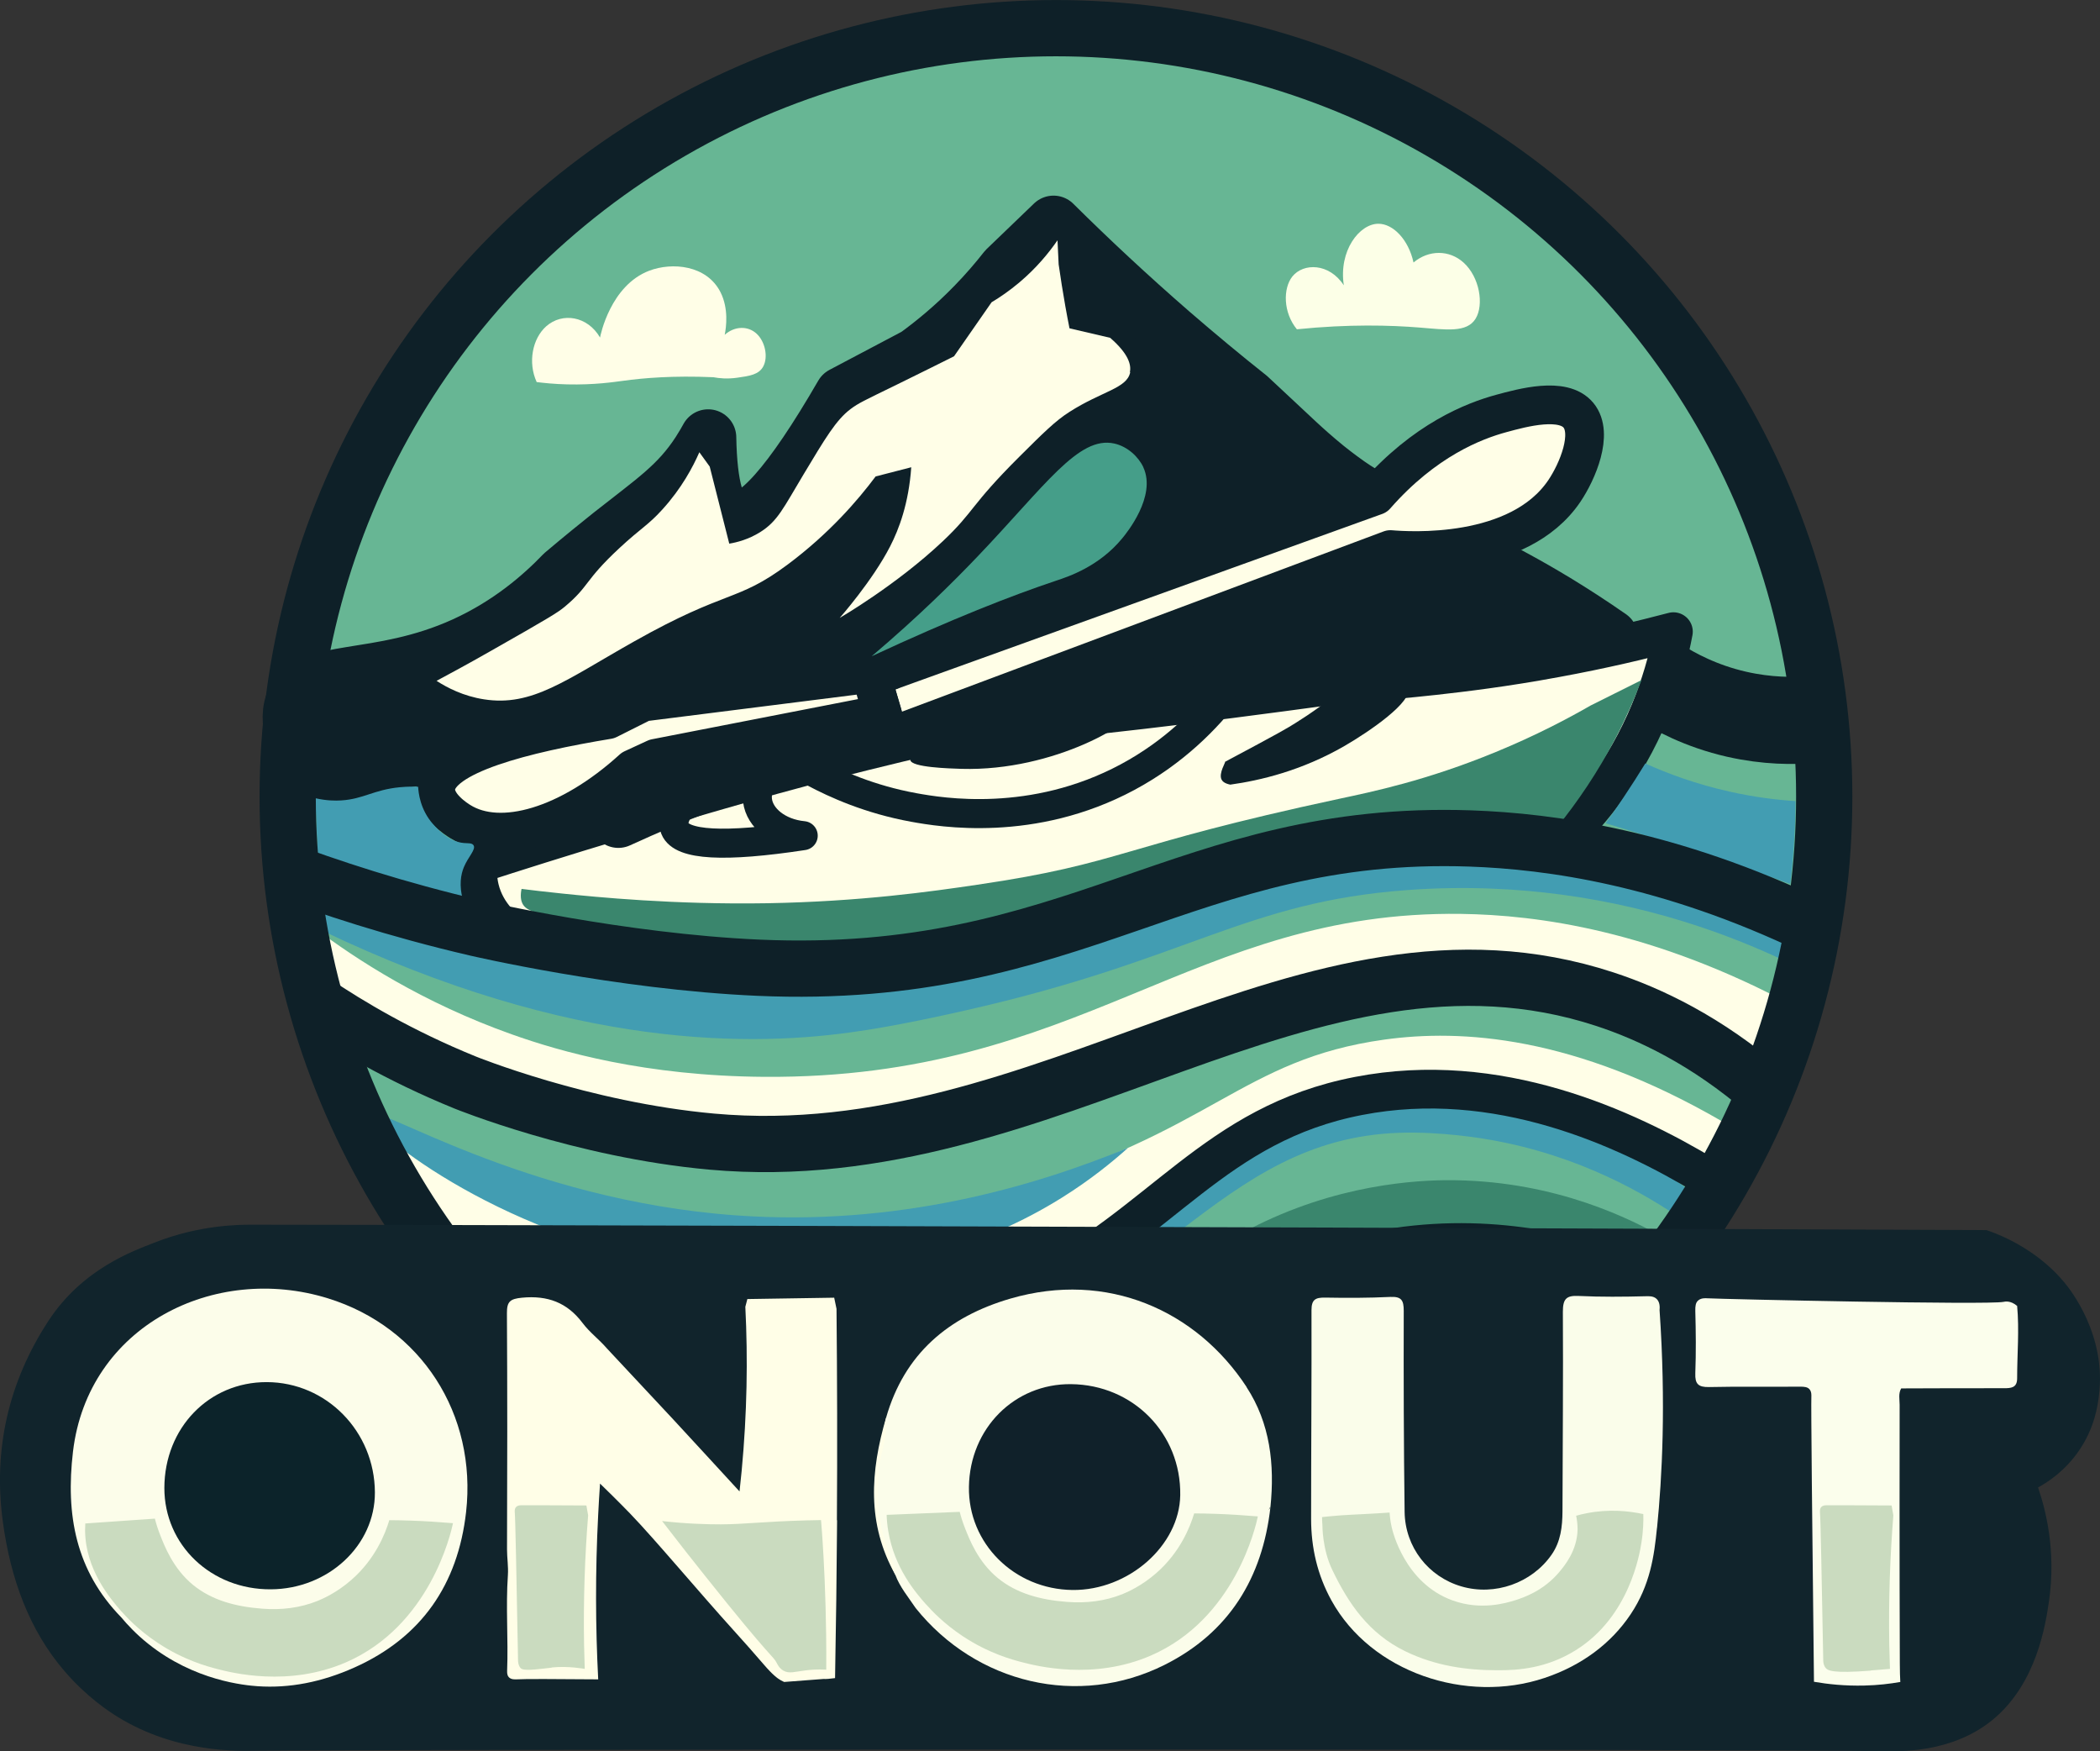 <?xml version="1.0" encoding="UTF-8"?>
<svg id="Warstwa_2" data-name="Warstwa 2" xmlns="http://www.w3.org/2000/svg" viewBox="0 0 216.95 180.88">
  <rect x="0" y="0" width="216.95" height="180.88" fill="#333333" stroke="none"/>
  <defs>
    <style>
      .cls-1 {
        stroke-width: 5.81px;
      }

      .cls-1, .cls-2, .cls-3, .cls-4, .cls-5, .cls-6 {
        stroke: #0e2028;
      }

      .cls-1, .cls-2, .cls-4, .cls-5, .cls-6 {
        stroke-linejoin: round;
      }

      .cls-1, .cls-7 {
        fill: #0e2028;
      }

      .cls-8 {
        fill: #0c232a;
      }

      .cls-9 {
        fill: #fcfdea;
      }

      .cls-10, .cls-2 {
        fill: #fffee7;
      }

      .cls-11 {
        fill: #3a866d;
      }

      .cls-2, .cls-6 {
        stroke-width: 4px;
      }

      .cls-12 {
        fill: #11242c;
      }

      .cls-13 {
        fill: #459e89;
      }

      .cls-14 {
        fill: #fbfeec;
      }

      .cls-15 {
        fill: #67b694;
      }

      .cls-16 {
        fill: #fbfdea;
      }

      .cls-17 {
        fill: #10212a;
      }

      .cls-3 {
        stroke-miterlimit: 10;
        stroke-width: 5.81px;
      }

      .cls-3, .cls-4, .cls-5, .cls-6 {
        fill: none;
      }

      .cls-18 {
        fill: #429db2;
      }

      .cls-19 {
        fill: #fcffe7;
      }

      .cls-4 {
        stroke-width: 9px;
      }

      .cls-5 {
        stroke-width: 3px;
      }

      .cls-20 {
        fill: #cadbbf;
      }

      .cls-21 {
        fill: #fafdea;
      }
    </style>
  </defs>
  <g id="Warstwa_1-2" data-name="Warstwa 1">
    <g>
      <circle class="cls-15" cx="109.09" cy="82.28" r="79.37"/>
      <path class="cls-2" d="M160.07,87.39c.62-.25,1.08-.53,1.37-.72,1.53-1.47,3.17-3.27,4.72-5.45,4.26-5.96,5.97-11.96,6.72-15.98-3.11.82-7.25,1.82-12.17,2.72-5.34.99-9.58,1.49-12.53,1.82-11.62,1.27-18.14,1.16-25.16,1.83-16.18,1.54-28.94,4.74-37.05,6.81-8.14,2.07-16.81,4.68-22.07,6.27-5.96,1.79-10.93,3.37-14.51,4.53-.07.68-.07,1.56.16,2.54.67,2.83,2.82,4.41,3.52,4.88,20.9,6.26,35.78,4.61,45.56,1.87,6.52-1.82,16.12-5.61,31.77-9.53,14.89-3.73,18.99-3.49,21.5-2.39.84.37,4.62,2.21,8.17.8Z"/>
      <path class="cls-1" d="M30.3,72.62c1.41-3.88,8.72-1.93,17.67-6,4.68-2.13,8.03-5.06,10.21-7.33,2.08-1.76,3.8-3.14,4.95-4.06,4.46-3.52,6.89-5.09,9.12-8.52.41-.64.72-1.18.91-1.53.09,5.15.91,7.96,2.45,8.45,2.26.7,6.07-3.58,11.44-12.86,2.54-1.34,5.09-2.69,7.63-4.03,1.86-1.35,3.92-3.05,5.99-5.18,1.25-1.28,2.33-2.54,3.27-3.74,1.63-1.57,3.27-3.14,4.9-4.71,3.71,3.68,7.75,7.45,12.12,11.25,2.72,2.35,5.4,4.58,8.04,6.67,1.47,1.38,3.14,2.94,5,4.67.81.75,1.71,1.56,2.97,2.59,0,0,1.12.91,2.38,1.79,2.89,2.04,14.72,8.34,17.3,9.75,2.35,1.28,5.72,3.24,9.67,5.99-5.7.83-12.08,1.75-19.07,2.72-5.27.73-12.94,1.8-20.35,2.75-27.24,3.5-28.68,2.42-38.23,4.74-10.79,2.63-19.29,6.11-24.79,8.64-12.59-7.24-19.72-7.22-23.97-5.64-1.35.5-4.39,1.89-6.81.54-2.2-1.22-3.68-4.58-2.81-6.97Z"/>
      <path class="cls-4" d="M171.24,70.32c1.73,1.12,4.49,2.61,8.17,3.45,3.17.72,5.9.71,7.81.54"/>
      <path class="cls-5" d="M70.82,82.62c-1.02,1.25-1.39,2.23-1.1,2.96.69,1.73,5.11,1.97,13.26.73-2.6-.25-4.5-1.84-4.72-3.63-.12-.99.3-1.85.63-2.36"/>
      <path class="cls-2" d="M90.06,69.96l52.06-18.76c5.06-5.77,10.17-7.73,12.96-8.49,2.24-.61,6.4-1.75,7.99.18,1.57,1.9-.11,5.82-1.45,7.81-4.73,7.02-16.2,6.21-17.98,6.06-17.26,6.46-34.51,12.91-51.77,19.37-.61-2.06-1.21-4.12-1.82-6.18Z"/>
      <path class="cls-5" d="M84.06,79.77c2.25,1.2,5.78,2.8,10.35,3.63,2.8.51,12.29,2.11,22.07-3.13,4.87-2.61,8.23-6.07,10.44-8.96"/>
      <path class="cls-7" d="M139.43,70.57c-2.19,1.86-4.14,3.2-5.6,4.11-.91.57-1.49.92-7.27,4,0,0,0,0,0,0,.08.04-.67,1.17-.37,1.82.09.19.31.42.91.54,3.08-.43,7.36-1.43,11.81-4,2.54-1.47,7.11-4.59,6.54-5.99-.27-.67-1.68-1.09-6.03-.48Z"/>
      <path class="cls-7" d="M94.05,78.5c.08.76,4.04.87,5.27.91,9.69.28,18.2-5,17.8-6.18-.61-1.81-23.26,3.43-23.07,5.27Z"/>
      <path class="cls-2" d="M91.17,73.75c-7.82,1.52-15.64,3.05-23.45,4.57l-2.36,1.09c-6.5,5.92-13.62,8.04-17.8,5.45-.37-.23-2.67-1.66-2.54-3.45.24-3.44,9.2-5.66,17.8-7.08,1.21-.61,2.42-1.21,3.63-1.82,8.48-1.07,16.97-2.14,25.45-3.21-.61.22-1.23.44-1.84.66l1.11,3.79Z"/>
      <path class="cls-11" d="M169.61,70.23l-5.27,2.63c-2.26,1.3-5.6,3.08-9.81,4.81-7.13,2.94-12.78,4.11-16.07,4.81-23,4.92-22.31,6.67-37.51,8.9-4.73.7-12.04,1.74-21.7,1.91-9.62.16-17.67-.64-21.16-1-1.74-.18-3.19-.35-4.21-.48-.11.54-.16,1.27.26,1.77.37.43.93.5.91.63-.03.24-1.88.09-1.89.18-.04.29,21.76,5.03,39.89,3.03,13.13-1.45,13.14-4.27,36.46-10.31,4.21-1.09,9.17-1.91,15.57-2.22,6.72-.32,12.26.05,15.89.41,1.95-2.42,4.07-5.47,5.99-9.17,1.08-2.08,1.94-4.06,2.63-5.9Z"/>
      <path class="cls-10" d="M55.43,39.46c.74.09,1.83.21,3.16.24,2.8.07,4.87-.25,5.79-.37,2.09-.29,5.16-.55,9.32-.37.58.11,1.44.2,2.47.05,1.28-.18,2.23-.32,2.68-1.16.52-.97.21-2.55-.68-3.38-.89-.83-2.27-.81-3.3.11.16-.8.42-2.71-.44-4.41-1.43-2.8-4.99-3.11-7.36-2.21-4.01,1.53-5.04,6.68-5.08,6.9-1.29-2.22-3.9-2.63-5.56-1.16-1.43,1.27-1.91,3.74-.99,5.75Z"/>
      <path class="cls-19" d="M142.4,23.11c-1.96,0-4.12,2.79-3.57,6.36-1.51-2.32-4.18-2.33-5.32-.91-.97,1.23-.96,3.71.47,5.45,5.41-.55,9.69-.42,12.67-.18,2.74.22,4.88.56,5.79-.91.89-1.44.42-4.31-1.25-5.81-1.46-1.31-3.57-1.33-5.16,0-.52-2.38-2.12-4-3.62-4Z"/>
      <path class="cls-10" d="M116.76,38.45c-.33,1.67-2.89,1.93-6.27,4.09-1.46.93-2.7,2.16-5.18,4.63-5.11,5.09-4.6,5.6-7.9,8.72-4.82,4.55-10.66,7.93-10.66,7.93,0,0,3.39-3.84,5.21-7.39.91-1.77,1.92-4.43,2.18-8.17-1.23.32-2.45.64-3.68.95-1.83,2.45-4.79,5.9-9.13,9.13-5.24,3.89-6.2,2.49-15.8,7.9-7.09,3.99-10.54,6.77-15.53,5.99-2.13-.33-3.8-1.2-4.9-1.91,1.31-.7,3.2-1.72,5.45-3,6.29-3.57,7.05-4.04,7.8-4.66,2.59-2.17,1.98-2.65,5.64-6.05,2.26-2.1,2.96-2.35,4.45-4,1.98-2.18,3.14-4.37,3.81-5.9.36.49.71.99,1.07,1.48l2.02,7.96c.79-.13,1.97-.43,3.18-1.18,1.83-1.14,2.41-2.5,4.5-5.98,2.23-3.71,3.35-5.61,4.85-6.74.83-.62,1.35-.85,4.63-2.45,2.64-1.29,4.75-2.35,6.06-3,1.29-1.86,2.59-3.72,3.88-5.58.89-.53,1.86-1.2,2.86-2.04,1.78-1.5,3.06-3.07,3.95-4.36.04.83.08,1.66.12,2.49.2,1.41.43,2.85.69,4.32.14.77.28,1.54.43,2.28,1.4.33,2.8.66,4.2.98,1.92,1.67,2.19,2.8,2.04,3.54Z"/>
      <path class="cls-13" d="M118.12,48.26c-.5-1.07-1.62-2.14-3-2.45-3.71-.83-7.14,4.36-14.17,11.71-2.46,2.58-6.1,6.19-10.9,10.26,8.35-3.88,14.41-6.25,19.07-7.81,1.27-.42,4.42-1.46,6.81-4.36.43-.52,3.58-4.35,2.18-7.36Z"/>
      <path class="cls-10" d="M32.44,95.8c4.38,3.31,11.23,7.76,20.43,11.03,5.02,1.79,13.82,4.31,26.11,4.39,32.79.22,44.2-17.21,71.97-16.83,7.88.11,19.84,1.69,34.51,9.59l-1.92,5.86c-12.4-8.84-22.83-11.05-30-11.47-5.41-.31-9.57.42-46.31,11.99-16.73,5.26-22.54,7.02-31.47,6.67-10.06-.39-18.6-3.47-22.2-4.77-8.68-3.12-15.35-7.09-19.89-10.22-.41-2.09-.82-4.18-1.23-6.27Z"/>
      <path class="cls-3" d="M32.62,103.62c3.35,2.24,8.58,5.4,15.42,8.18,0,0,12.04,4.9,25.49,6.11,34.81,3.14,61.47-24.81,92.27-14.71,4.66,1.53,10.47,4.27,16.6,9.55"/>
      <path class="cls-10" d="M38.02,115c5.8,3.78,15.73,9.2,29.01,11.31,16.09,2.55,29.12-1.01,37.05-3.27,21.22-6.04,24.08-13.6,38.96-15.67,7.89-1.09,19.55-.43,34.87,8.45-.54,1-1.09,2-1.63,3,.35,1.01.6,2.2.05,2.72-1.6,1.52-7.81-3.79-15.85-6.95,0,0-7.42-2.91-17.57-3-14.87-.13-19.21,11.22-37.05,20.16-16.37,8.2-42.14,12.87-57.08.68-6.33-5.17-9.28-12.19-10.76-17.44Z"/>
      <path class="cls-18" d="M169.97,78.86c-.71,1.16-1.47,2.34-2.27,3.54-.61.91-1.21,1.79-1.82,2.63,3.39,1.02,6.84,2.11,10.35,3.27,2.97.98,5.88,1.98,8.72,3,.15-1.21.27-2.47.36-3.79.12-1.67.17-3.26.18-4.77-2.01-.13-4.31-.42-6.81-.98-3.46-.77-6.39-1.86-8.72-2.91Z"/>
      <path class="cls-18" d="M32.85,88.37c2.4,1.07,5.18,2.14,8.31,3.06,2.38.7,4.62,1.21,6.67,1.59-.42-1.6-.22-2.7.09-3.45.44-1.07,1.28-1.84,1-2.27-.16-.25-.55-.19-1-.23-1.58-.14-2.69-1.4-3.18-1.95-1.34-1.51-1.51-3.26-1.54-3.86-.43-.02-1.1-.03-1.91.05-2.68.26-3.74,1.22-6.04,1.36-.62.04-1.54.03-2.68-.23l.27,5.93Z"/>
      <path class="cls-11" d="M172.06,127.94c-3.59-2.08-11.25-5.86-21.61-6.04-2.71-.05-10.84.06-19.8,4.27-3.65,1.72-5.06,2.99-11.53,7.72-12.1,8.84-18.16,13.25-22.11,14.89-13.73,5.69-26.68.91-26.84,2.04-.15,1.08,5.26,3.46,33.37,9.4,1.39-2.5,17.11-29.74,44.13-30.51,7.31-.21,13.63,1.57,18.53,3.68,1.95-1.82,3.9-3.63,5.86-5.45Z"/>
      <path class="cls-11" d="M161.71,140.34c-.65-2.62-13.47-3.23-23.57,1.5-7.22,3.38-11.92,8.96-14.58,12.12-2.1,2.5-3.63,4.77-4.63,6.4,34.94-12.45,43.34-17.73,42.77-20.02Z"/>
      <path class="cls-3" d="M168.66,132.71c-5.08-2-13.81-4.54-24.25-3-25.68,3.78-37.77,28.66-38.96,31.19"/>
      <path class="cls-18" d="M38.02,115c-.58,1.21,13.05,12.53,32.06,15.62,4.84.79,22.97,3.48,39.59-6.9,3-1.87,5.3-3.76,6.87-5.17-9.88,4.06-23.93,8.16-40.47,6.98-22.1-1.58-37.45-11.79-38.05-10.53Z"/>
      <path class="cls-18" d="M30.72,94.86c26.43,13.27,45.76,13.33,57.07,11.78,4.64-.63,9.77-1.79,11.9-2.27,23.12-5.21,28.85-11.2,45.68-12.44,6.33-.47,11.75-.08,15.8.45,10.56,1.39,18.85,4.71,24.25,7.36h0l1.92-4.04c-6.43-.99-13.48-2.43-20.99-4.5-5.18-1.43-10-3-14.44-4.62-4.98,0-12.56.36-21.5,2.39-10.84,2.46-15.15,5.44-25.09,8.04-10.54,2.76-18.76,2.84-26.97,2.92-10.6.1-27.09-.97-46.59-7.46-.35.79-.69,1.59-1.04,2.38Z"/>
      <path class="cls-3" d="M28.49,89.58c5.47,2.06,12.45,4.36,20.71,6.28,0,0,14.84,3.46,29.15,4.09,32.92,1.45,44.03-14.37,73.56-13.35,8.28.29,20.55,1.98,35.43,9.11"/>
      <path class="cls-18" d="M138.37,114.64c-2.77,1.08-5.83,2.9-8.9,4.72-.6.36-3.28,1.96-7.27,4.72-4.45,3.08-7.44,5.47-8.35,6.18-6.24,4.79-14.18,6.48-21.25,7.99-14.07,3-26.86,2.09-35.6.73,1.88,1.57,3.75,3.15,5.63,4.72,3.99.78,9.68,1.54,16.51,1.2,1.82-.09,8.57-.5,16.37-2.84,24.02-7.21,30.18-24.4,49.04-25.06,4.36-.15,8.74.6,9.44.73,9.28,1.64,16.1,5.64,19.98,8.35.18-1.03.36-2.06.54-3.09-3.35-2.7-9.22-6.66-17.44-8.54-4.48-1.02-11.47-2.62-18.71.18Z"/>
      <path class="cls-6" d="M176.33,121.54c-8.48-5.11-21.64-11.12-35.96-8.35-14.94,2.88-20.24,13.19-34.15,20.16-10.72,5.37-28.29,9.62-56.89,1.17"/>
      <path class="cls-18" d="M113.94,159.68c1.4-3.5,5.9-13.45,16.89-19.98,15.71-9.33,31.94-4.11,34.42-3.27,1.3-.76,2.6-1.74,2.45-2.63-.47-2.92-16.15-4.45-27.97-1.27-17.21,4.63-27.01,19.49-30.97,26.52,1.73.21,3.45.42,5.18.64Z"/>
      <circle class="cls-3" cx="109.09" cy="82.28" r="79.37"/>
    </g>
    <g>
      <path class="cls-12" d="M213.29,132.48c.57.69,4.35,5.41,3.55,11.68-.13,1.05-.45,3.32-2.07,5.68-1.45,2.11-3.23,3.25-4.22,3.79.78,2.27,1.9,6.56,1.12,11.82-.34,2.29-1.25,8.43-5.8,12.17-4.21,3.46-9.62,3.28-11.47,3.25-11.79-.24-159.42-.19-167.79-.05-1.84.03-8.35.29-14.48-3.51-.77-.48-3.12-1.98-5.45-4.69-3.67-4.26-5.59-9.56-6.39-15.47-1.01-7.47.6-14.43,4.71-20.72,3.55-5.44,8.9-7.27,10.91-8.07,4.67-1.85,8.75-1.87,10.15-1.87,8.73,0,80.48.14,179.17.56.55.19,1.32.48,2.2.91.89.44,3.63,1.82,5.86,4.52Z"/>
      <path class="cls-9" d="M12.52,167.04c-4.7-4.82-5.75-10.59-4.98-17.11,1.54-13,14.63-19.47,26.35-15.83,9.62,2.98,15.4,11.98,14.26,22.08-.85,7.48-4.62,12.94-11.5,16.03-3.42,1.54-6.77,2.17-10.02,1.95-1.27-.09-6.53-.54-11.34-4.4-1.24-.99-2.15-1.98-2.77-2.72Z"/>
      <path class="cls-21" d="M171.18,157.82c-.29,2.9-.7,5.89-2.72,8.91-2.01,3.01-5.06,5.3-8.91,6.58-8.05,2.69-17.89-.56-22-8.01-1.46-2.65-2.1-5.46-2.1-8.43,0-7.18.06-14.37.04-21.55,0-1.1.41-1.31,1.39-1.3,2.25.04,4.51.04,6.76-.07,1.15-.05,1.38.35,1.38,1.44-.02,6.92,0,13.84.09,20.76.05,3.65,2.46,6.71,5.87,7.7,3.45,1.01,7.27-.35,9.31-3.27.95-1.36,1.12-2.9,1.13-4.49.02-6.87.08-13.74.04-20.61,0-1.31.34-1.7,1.64-1.63,2.3.11,4.61.09,6.92.03.24,0,.78-.06,1.13.28.34.33.33.86.3,1.15.67,9.72.26,17.32-.26,22.49Z"/>
      <path class="cls-14" d="M208.39,134.88c.23,2.49,0,4.98,0,7.48,0,.99-.64,1.02-1.37,1.02-3.54,0-7.08,0-10.61.02-.31.54-.16,1.13-.16,1.69-.02,14.94.01,26.13.02,26.71,0,0,0,.02,0,.02,0,.78.02,1.41.05,1.9-1.08.19-2.33.34-3.71.37-2.01.05-3.77-.14-5.21-.39-.19-16.62-.31-28.62-.27-29.46,0-.11.04-.53-.23-.79-.19-.19-.5-.23-.92-.23-3.14.03-6.29-.03-9.43.04-1.11.02-1.45-.33-1.41-1.42.08-2.15.06-4.3,0-6.45-.01-.48.04-.82.25-1.03.31-.32.82-.28.96-.27,1.59.09,29.09.7,30.64.37.11-.02.7-.18,1.41.43Z"/>
      <path class="cls-20" d="M12.54,166.43c-1.07-1.23-3.72-4.27-3.75-8.36,0-.3.01-.55.02-.72,2.4-.17,4.79-.33,7.19-.5.11.44.29,1.05.57,1.75.4,1,1.29,3.4,3.39,5.11,1.92,1.56,4.35,2.23,7.12,2.44,2.03.16,3.94-.09,5.7-.79.49-.2,1.98-.83,3.53-2.19,2.47-2.16,3.49-4.77,3.91-6.16.68,0,1.37.02,2.08.04,1.56.05,3.06.15,4.5.27-.22,1.04-2.38,10.58-11.03,14.36-5.97,2.6-11.85,1.08-13.33.7-1.04-.27-3.46-.92-6.13-2.69-2.09-1.38-3.38-2.82-3.77-3.27Z"/>
      <path class="cls-10" d="M86.46,157.01c.05-7.37.03-14.65-.04-21.83l-.24-1.15c-2.99.05-5.98.09-8.97.14l-.21.8c.27,5.36.18,11.02-.38,16.95-.07.71-.14,1.42-.22,2.12-2.33-2.53-4.59-5-6.86-7.45-2.28-2.45-4.57-4.88-6.85-7.33-.79-.92-1.78-1.65-2.5-2.61-1.6-2.13-3.62-2.87-6.26-2.62-1.23.12-1.57.39-1.56,1.61.05,8.13.04,16.26.01,24.39,0,.89.15,1.75.09,2.66-.23,3.29.05,6.59-.08,9.89-.01.31.05.52.18.65.24.26.67.22.79.22.75-.05,3.97-.04,8.44,0-.28-5.41-.31-11.1,0-17.04.05-1.07.12-2.13.19-3.18.69.67,1.79,1.74,3.11,3.1,2.53,2.62,7.21,8.22,10.7,12.07,1.05,1.16,2.09,2.33,3.11,3.52.9,1.05,1.42,1.44,1.76,1.63,0,0,.34.17.34.17,1.35-.1,2.7-.21,4.06-.31.28.02.66-.02,1.2-.09.1-5.38.17-10.81.21-16.3Z"/>
      <path class="cls-16" d="M128.79,143.26c-5.19-7.92-14.4-12.04-24.39-9.14-6.43,1.87-10.97,5.71-12.86,12.31-.47,2.18-.95,4.35-1.06,6.58-.17,3.38.55,6.59,2.01,9.64.48,1.28,1.36,2.32,2.11,3.44h0c6.26,7.81,16.83,10.32,25.72,5.86,6.64-3.33,10.11-8.97,10.93-16.3-.05.1-.11.2-.16.3.02-.11.05-.22.16-.3.45-4.39-.03-8.66-2.48-12.4Z"/>
      <path class="cls-10" d="M91.54,146.43c.22,1.7-.48,3.29-.68,4.94-.42,3.47-.07,6.75,1.35,9.93.19.44.38.86.29,1.35-2.97-5.25-2.58-10.7-.96-16.22Z"/>
      <path class="cls-8" d="M38.73,154.13c.03,5.47-4.81,9.99-10.75,10.02-6.17.04-11.01-4.58-11-10.48.02-6.19,4.6-10.93,10.57-10.92,6.17.01,11.15,5.09,11.18,11.38Z"/>
      <path class="cls-17" d="M110.65,142.96c6.41.06,11.38,5.11,11.28,11.47-.08,5.21-5.36,9.85-11.13,9.79-6.02-.07-10.79-4.81-10.7-10.65.09-6.04,4.7-10.67,10.55-10.61Z"/>
      <path class="cls-10" d="M92.52,159.45c.62.48.6,1.27.94,1.89-.95-.31-1.15-1-.94-1.89Z"/>
      <path class="cls-20" d="M169.77,156.37c.02.71,0,1.76-.2,2.99-.17,1.08-1.22,7.63-6.8,11.09-2.99,1.86-5.91,2.07-8.04,2.06-3.23,0-6.43-.45-9.53-1.95-3.79-1.84-5.89-4.93-7.57-8.43-1.03-2.14-1.01-4.55-1.01-4.55-.03-.37-.04-.68-.04-.89.14-.02.42-.05.77-.08,1.73-.17,2.69-.17,5-.31.25-.02.68-.04,1.21-.08.02.36.07.88.21,1.49.09.43,1.36,5.83,6.33,7.6,2.91,1.04,5.49.26,6.43-.03.84-.27,2.91-.95,4.57-2.93.54-.65,1.84-2.2,1.88-4.4,0-.59-.08-1.07-.15-1.4.35-.1.72-.19,1.1-.26,2.25-.44,4.27-.25,5.85.09Z"/>
      <path class="cls-20" d="M193.27,172.53c.62-.05,1.98-.16,1.98-.16h0c-.03-.82-.05-1.64-.07-2.47-.08-4.67.08-9.14.42-13.39-.06-.34-.12-.68-.18-1.02-3.58-.02-6.19-.03-6.72-.02-.12,0-.4,0-.56.2-.16.19-.12.46-.12.52.06.53.18,6.72.34,15.38.02.32.12.52.2.64.24.35.77.64,4.7.34Z"/>
      <path class="cls-20" d="M95.68,165.72c-1.09-1.23-3.28-3.78-3.91-7.56-.12-.7-.16-1.29-.17-1.7,2.52-.1,5.03-.21,7.55-.31.11.44.29,1.05.57,1.75.4,1,1.29,3.4,3.39,5.11,1.92,1.56,4.35,2.23,7.12,2.44,2.03.16,3.94-.09,5.7-.79.49-.2,1.98-.83,3.53-2.19,2.47-2.16,3.49-4.77,3.91-6.16.68,0,1.37.02,2.08.04,1.56.05,3.06.15,4.5.27-.22,1.04-2.38,10.58-11.03,14.36-5.97,2.6-11.85,1.08-13.33.7-1.04-.27-3.46-.92-6.13-2.69-1.96-1.3-3.22-2.65-3.77-3.27Z"/>
      <path class="cls-20" d="M57.03,172.22c1.69-.17,3.38.15,3.38.15h0c-.03-.82-.05-1.64-.07-2.47-.08-4.67.08-9.14.42-13.39-.06-.34-.12-.68-.18-1.02-3.58-.02-6.19-.03-6.72-.02-.12,0-.4,0-.56.2-.16.19-.12.46-.12.52.06.53.18,6.72.34,15.38.02.32.12.52.2.64,0,0,.04.06.1.11.33.33,2.37,0,3.19-.08Z"/>
      <path class="cls-20" d="M68.4,157.1c1.75,2.27,3.26,4.19,4.43,5.65,6.99,8.79,7.03,8.24,7.42,9.02.08.15.26.54.68.78.61.35,1.22.1,2.32-.03.49-.06,1.21-.12,2.11-.07.02-2.52-.02-4.72-.07-6.5-.11-4.06-.32-6.94-.37-7.66-.04-.54-.08-.98-.1-1.29-.34,0-.86.02-1.5.03-4.6.13-6.38.4-8.85.41-1.42,0-3.5-.05-6.06-.34Z"/>
    </g>
  </g>
</svg>